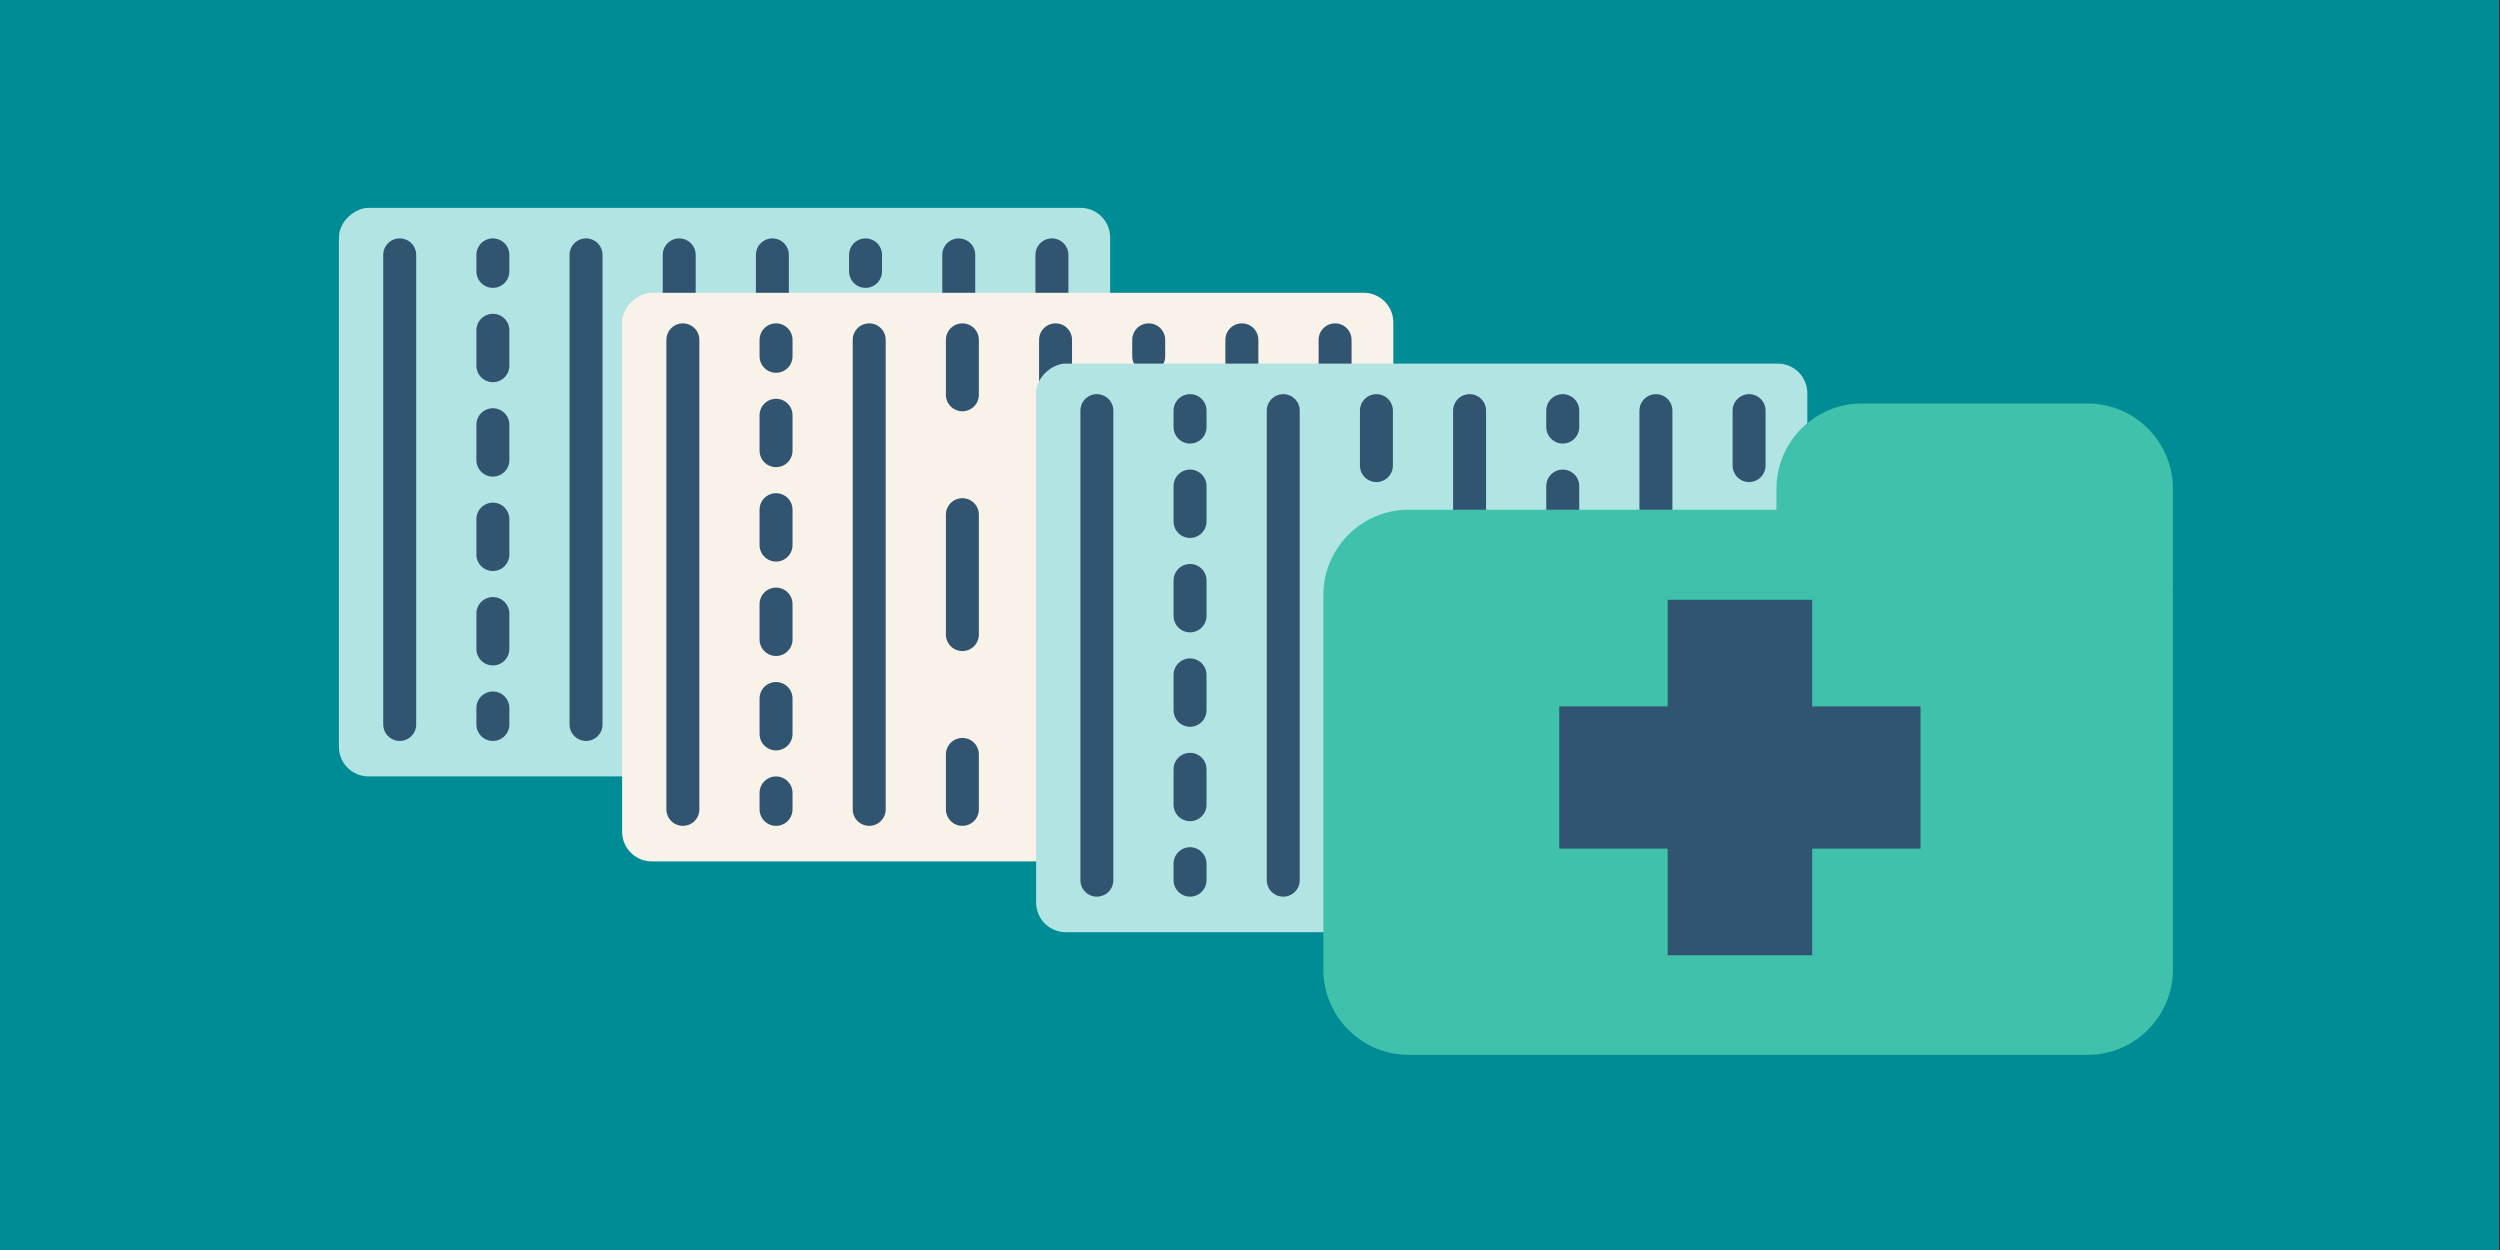 <?xml version="1.0" encoding="UTF-8"?> <svg xmlns="http://www.w3.org/2000/svg" id="Layer_1" viewBox="0 0 600 300"><rect x="0" y="0" width="600" height="300" fill="#333333" stroke="none"/><defs><style>.cls-1{stroke-dasharray:0 0 8.5 14.16;}.cls-1,.cls-2,.cls-3{fill:none;stroke:#315470;stroke-linecap:round;stroke-miterlimit:10;stroke-width:7.91px;}.cls-4{fill:#f8f2e9;}.cls-5{fill:#008c95;}.cls-6{fill:#b1e4e3;}.cls-7{fill:#40c1ac;}.cls-8{fill:#315470;}.cls-3{stroke-dasharray:0 0 28.77 28.77;}</style></defs><rect class="cls-5" x="-.26" y="-.45" width="600.01" height="300.55"></rect><rect class="cls-6" x="105.65" y="25.57" width="136.46" height="185.09" rx="7.1" ry="7.1" transform="translate(292 -55.77) rotate(90)"></rect><line class="cls-2" x1="95.93" y1="173.87" x2="95.93" y2="61.17"></line><line class="cls-2" x1="118.29" y1="173.87" x2="118.29" y2="169.91"></line><line class="cls-1" x1="118.29" y1="155.75" x2="118.29" y2="72.21"></line><line class="cls-2" x1="118.29" y1="65.13" x2="118.29" y2="61.17"></line><line class="cls-2" x1="140.65" y1="173.87" x2="140.65" y2="61.17"></line><line class="cls-2" x1="163.01" y1="173.87" x2="163.01" y2="160.67"></line><line class="cls-3" x1="163.01" y1="131.9" x2="163.01" y2="88.75"></line><line class="cls-2" x1="163.01" y1="74.36" x2="163.01" y2="61.17"></line><line class="cls-2" x1="185.37" y1="173.87" x2="185.37" y2="61.17"></line><line class="cls-2" x1="207.73" y1="173.87" x2="207.73" y2="169.91"></line><line class="cls-1" x1="207.73" y1="155.75" x2="207.73" y2="72.21"></line><line class="cls-2" x1="207.73" y1="65.13" x2="207.73" y2="61.17"></line><line class="cls-2" x1="230.1" y1="173.87" x2="230.1" y2="61.17"></line><line class="cls-2" x1="252.46" y1="173.87" x2="252.46" y2="160.67"></line><line class="cls-3" x1="252.46" y1="131.9" x2="252.46" y2="88.75"></line><line class="cls-2" x1="252.46" y1="74.36" x2="252.46" y2="61.17"></line><rect class="cls-4" x="173.61" y="45.95" width="136.46" height="185.09" rx="7.1" ry="7.1" transform="translate(380.35 -103.34) rotate(90)"></rect><line class="cls-2" x1="163.89" y1="194.25" x2="163.89" y2="81.56"></line><line class="cls-2" x1="186.25" y1="194.25" x2="186.25" y2="190.3"></line><line class="cls-1" x1="186.25" y1="176.14" x2="186.25" y2="92.59"></line><line class="cls-2" x1="186.25" y1="85.51" x2="186.25" y2="81.56"></line><line class="cls-2" x1="208.61" y1="194.25" x2="208.61" y2="81.56"></line><line class="cls-2" x1="230.97" y1="194.25" x2="230.97" y2="181.06"></line><line class="cls-3" x1="230.97" y1="152.29" x2="230.97" y2="109.13"></line><line class="cls-2" x1="230.97" y1="94.75" x2="230.97" y2="81.56"></line><line class="cls-2" x1="253.33" y1="194.25" x2="253.33" y2="81.56"></line><line class="cls-2" x1="275.69" y1="194.25" x2="275.69" y2="190.3"></line><line class="cls-1" x1="275.69" y1="176.14" x2="275.69" y2="92.59"></line><line class="cls-2" x1="275.69" y1="85.51" x2="275.69" y2="81.56"></line><line class="cls-2" x1="298.05" y1="194.25" x2="298.05" y2="81.56"></line><line class="cls-2" x1="320.42" y1="194.25" x2="320.42" y2="181.06"></line><line class="cls-3" x1="320.42" y1="152.29" x2="320.42" y2="109.13"></line><line class="cls-2" x1="320.42" y1="94.75" x2="320.42" y2="81.56"></line><rect class="cls-6" x="272.98" y="62.94" width="136.46" height="185.09" rx="7.1" ry="7.1" transform="translate(496.7 -185.72) rotate(90)"></rect><line class="cls-2" x1="263.25" y1="211.24" x2="263.25" y2="98.55"></line><line class="cls-2" x1="285.61" y1="211.24" x2="285.61" y2="207.29"></line><line class="cls-1" x1="285.61" y1="193.13" x2="285.61" y2="109.58"></line><line class="cls-2" x1="285.61" y1="102.5" x2="285.61" y2="98.55"></line><line class="cls-2" x1="307.98" y1="211.24" x2="307.98" y2="98.55"></line><line class="cls-2" x1="330.34" y1="211.24" x2="330.34" y2="198.05"></line><line class="cls-3" x1="330.34" y1="169.28" x2="330.34" y2="126.12"></line><line class="cls-2" x1="330.34" y1="111.74" x2="330.34" y2="98.55"></line><line class="cls-2" x1="352.7" y1="211.24" x2="352.7" y2="98.55"></line><line class="cls-2" x1="375.06" y1="211.24" x2="375.06" y2="207.29"></line><line class="cls-1" x1="375.06" y1="193.13" x2="375.06" y2="109.58"></line><line class="cls-2" x1="375.06" y1="102.5" x2="375.06" y2="98.55"></line><line class="cls-2" x1="397.42" y1="211.24" x2="397.42" y2="98.55"></line><line class="cls-2" x1="419.78" y1="211.24" x2="419.78" y2="198.05"></line><line class="cls-3" x1="419.78" y1="169.28" x2="419.78" y2="126.12"></line><line class="cls-2" x1="419.78" y1="111.74" x2="419.78" y2="98.55"></line><path class="cls-7" d="m521.5,117.28c0-11.24-9.2-20.44-20.44-20.44h-54.27c-11.24,0-20.44,9.2-20.44,20.44v5.05h-88.3c-11.24,0-20.44,9.2-20.44,20.44v89.95c0,11.24,9.2,20.44,20.44,20.44h163.01c11.24,0,20.44-9.2,20.44-20.44v-89.95c0-.3-.03-.6-.05-.9.01-.3.05-.59.05-.9v-23.69Z"></path><polygon class="cls-8" points="460.93 169.54 434.92 169.54 434.92 143.94 400.24 143.94 400.24 169.54 374.22 169.54 374.22 203.67 400.24 203.67 400.24 229.26 434.92 229.26 434.92 203.67 460.93 203.67 460.93 169.54"></polygon></svg> 